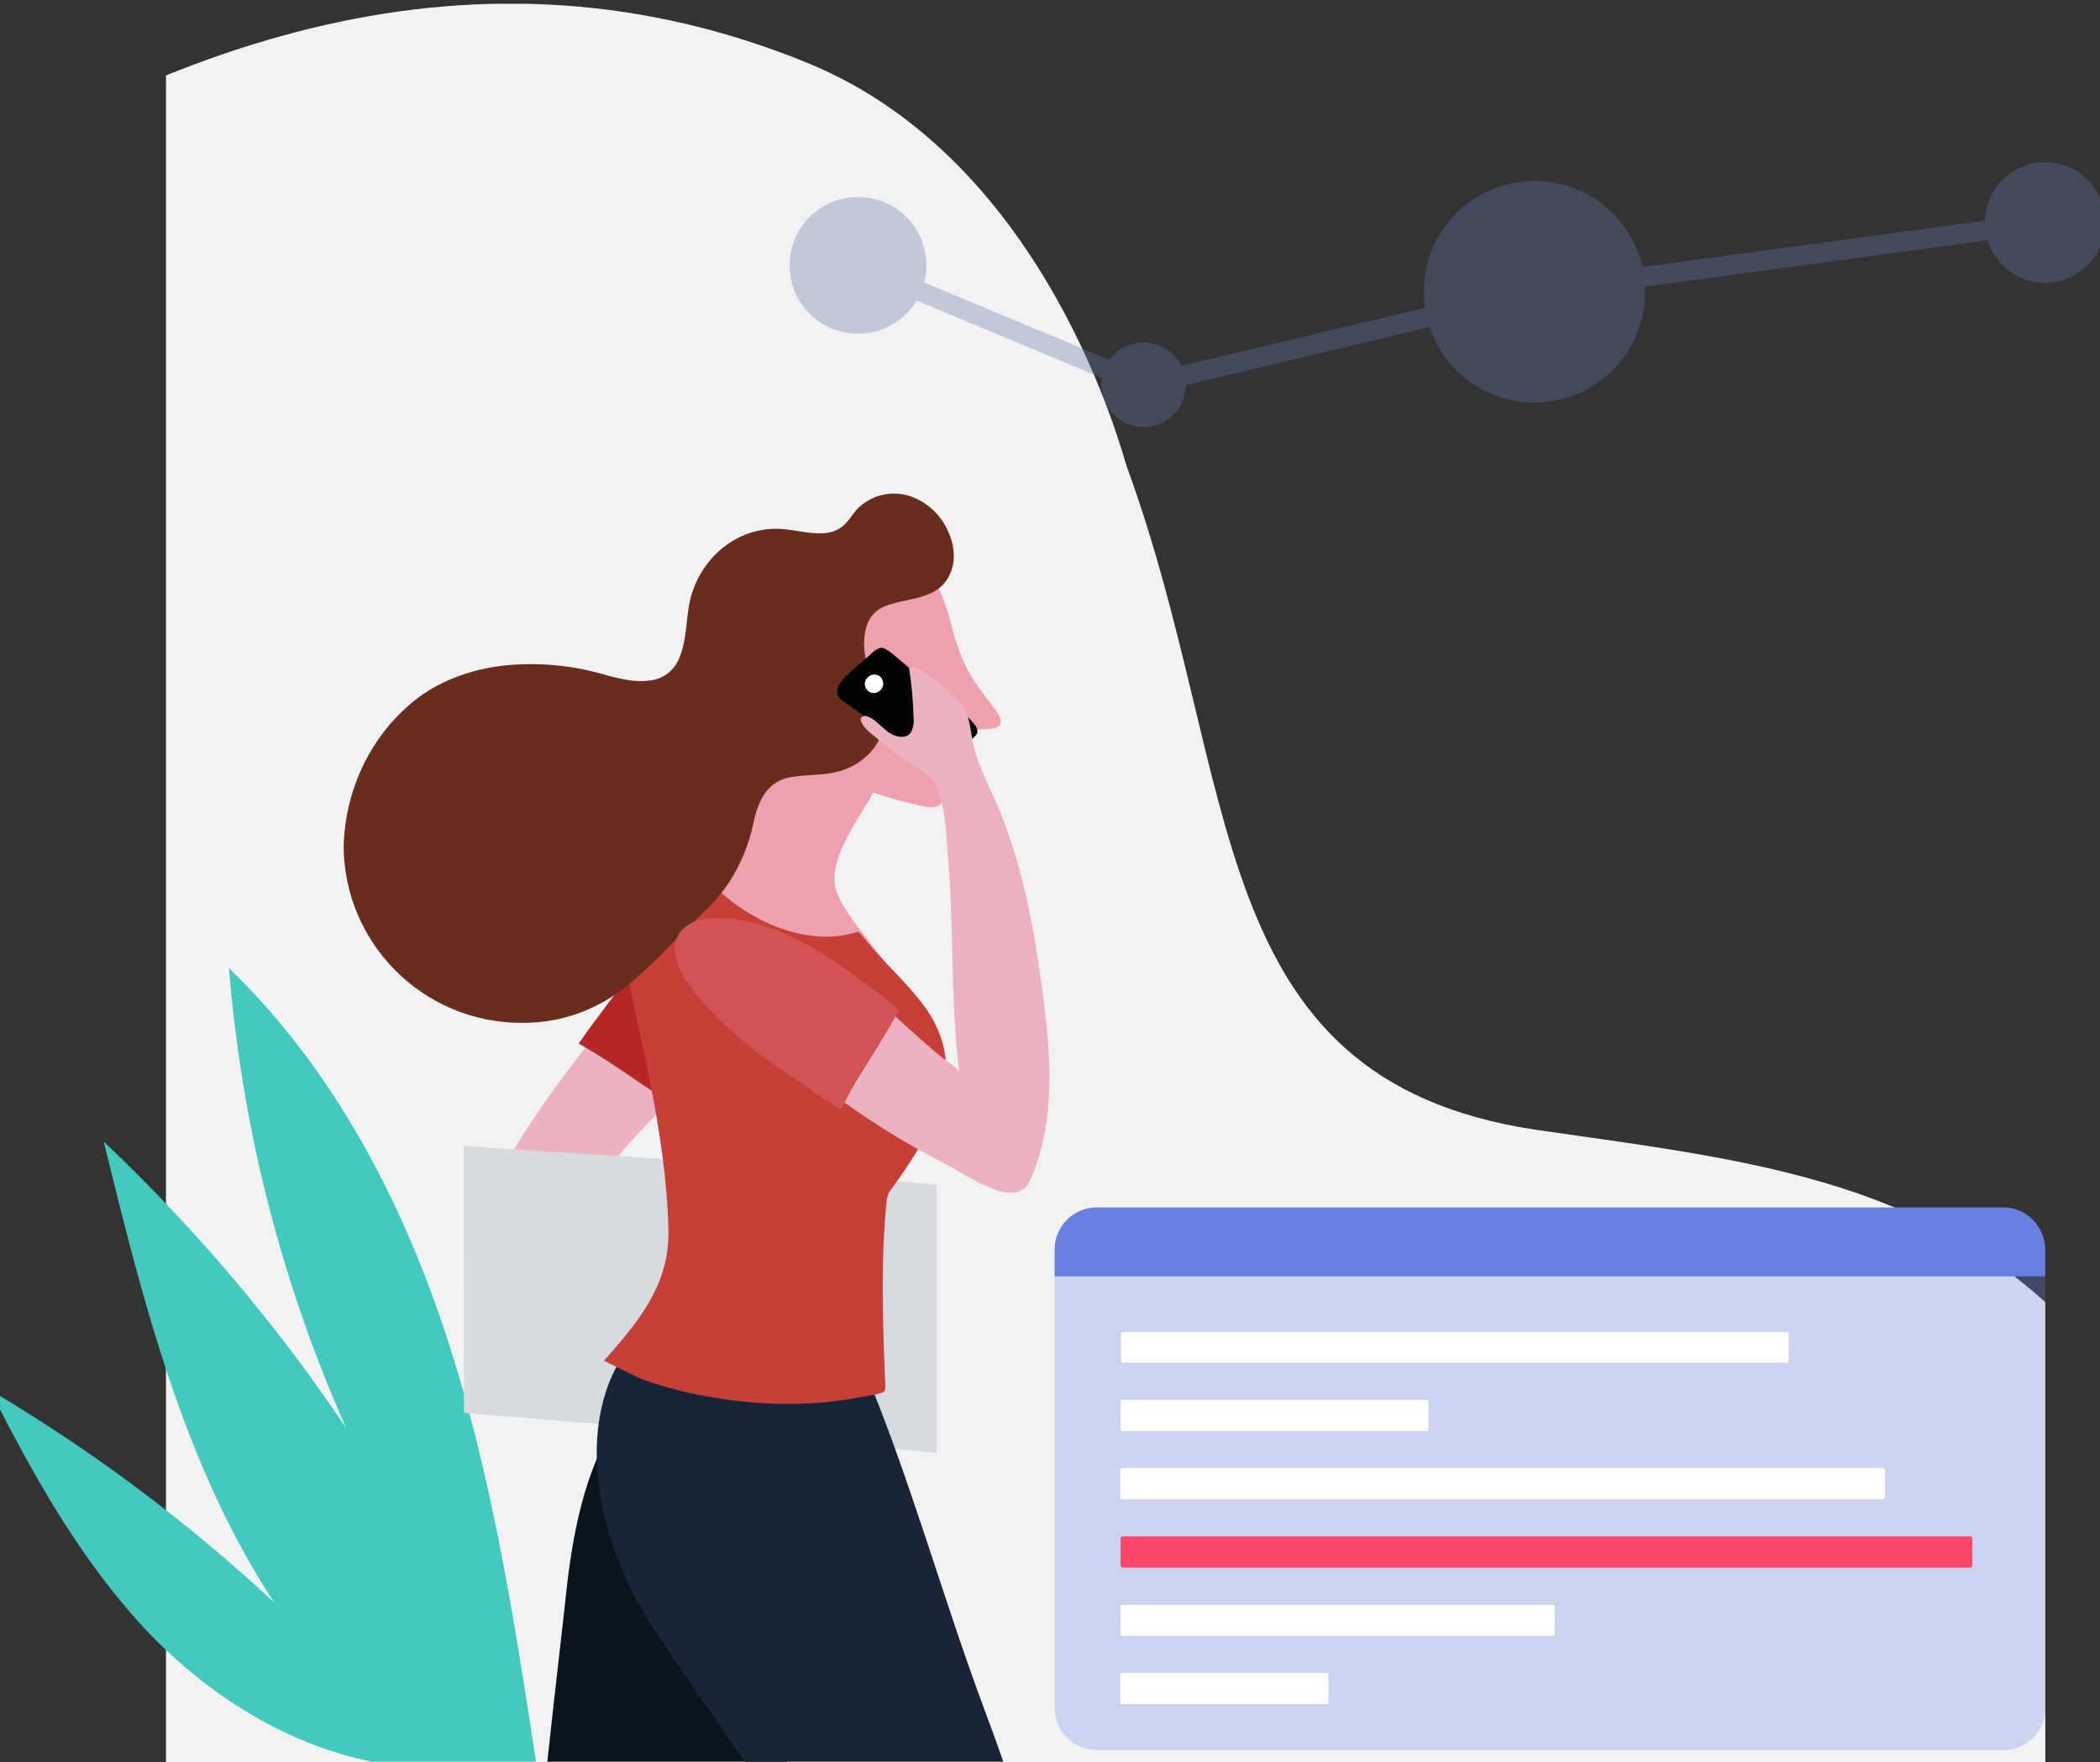 <?xml version="1.0" encoding="utf-8"?>
<!-- Generator: Adobe Illustrator 26.3.1, SVG Export Plug-In . SVG Version: 6.00 Build 0)  -->
<svg version="1.1" id="Layer_1" xmlns="http://www.w3.org/2000/svg" xmlns:xlink="http://www.w3.org/1999/xlink" x="0px" y="0px"
	 viewBox="0 0 556.7 467.2" style="enable-background:new 0 0 556.7 467.2;" xml:space="preserve">
<rect x="0" y="0" width="556.7" height="467.2" fill="#333333" stroke="none"/>
<style type="text/css">
	.st0{clip-path:url(#SVGID_00000164494784051149945110000010250004113855418530_);fill:#F2F2F2;}
	.st1{opacity:0.338;fill:#5F78AC;enable-background:new    ;}
	.st2{opacity:0.28;}
	.st3{clip-path:url(#SVGID_00000083083515747967237400000007821073357897210032_);}
	.st4{fill:#6880E4;}
	.st5{fill:#FFFFFF;}
	.st6{fill:#FC476A;}
	.st7{fill:#44C9C1;}
	.st8{clip-path:url(#SVGID_00000149364995612312924850000012151402515712794250_);}
	.st9{fill:#EDB2C2;}
	.st10{fill:#B52626;}
	.st11{fill:#D7DADF;}
	.st12{fill:#09141E;}
	.st13{fill:#182538;}
	.st14{fill:#EEA0AD;}
	.st15{fill:#C63F39;}
	.st16{fill:#682D1B;}
	.st17{fill:#020202;}
	.st18{fill:#D15454;}
</style>
<g>
	<defs>
		<rect id="SVGID_1_" x="44" y="1" width="498.2" height="466.2"/>
	</defs>
	<clipPath id="SVGID_00000125603245590058148150000012924640970057595793_">
		<use xlink:href="#SVGID_1_"  style="overflow:visible;"/>
	</clipPath>
	
		<path id="Path_251_00000136381365632325980890000010461984600494206854_" style="clip-path:url(#SVGID_00000125603245590058148150000012924640970057595793_);fill:#F2F2F2;" d="
		M298.7,123.7c-0.9-2.2-20.5-80.8-84.6-107C39.8-54.6-121.6,132.5-242.3,254.4c-34.5,33.9-70.2,68.1-92,111.3
		c-25.4,49.5-42.4,137.6-0.3,177.5c96.7,91.8,533.6,66.9,716.8,62.4c26.7-1,127.2-12,151-24.3c72.6-40.9,76.7-150,30-212.5
		c-40.4-55.6-94.2-60.3-156.4-69.3C318.2,286,329.4,207.6,298.7,123.7"/>
</g>
<path id="Path_2529_00000114053232491353689050000001124163510751160973_" class="st1" d="M542.1,43c-8.6,0-15.7,6.9-15.9,15.5
	l-90.8,12.3c-3.6-15.8-19.3-25.7-35.1-22.1c-15,3.4-24.8,17.7-22.5,32.9L313.2,97c-2.8-5.5-9.5-7.8-15.1-5c-1.6,0.8-3,2-4,3.4
	L245,74.9c2.5-9.7-3.3-19.6-13-22.1s-19.6,3.3-22.1,13s3.3,19.6,13,22.1c7.8,2,16-1.3,20.1-8.2l49.1,20.5c-1,6.1,3.1,11.9,9.2,12.9
	s11.9-3.1,12.9-9.2c0.1-0.6,0.2-1.2,0.2-1.8l0,0L379,86.7c5.1,15.4,21.8,23.7,37.1,18.5c12-4,20-15.2,20-27.8c0-0.5,0-0.9,0-1.4
	l90.8-12.3c2.6,8.4,11.5,13.2,19.9,10.6s13.2-11.5,10.6-19.9C555.3,47.5,549.1,43,542.1,43"/>
<g id="Group_927_00000061452549927597123920000018242136631532381611_" transform="translate(-700.23 157.235)">
	<g id="Group_921_00000008144651864126606020000005734241837190671039_" transform="translate(1240.729 1891.164)" class="st2">
		<g id="Group_920_00000027586648947178859720000010169338107006145187_" transform="translate(0 0)">
			<g>
				<g>
					<g>
						<g>
							<g>
								<defs>
									
										<rect id="SVGID_00000038376909645104129180000002933328182748698784_" x="-260.9" y="-1710" width="262.6" height="125.6"/>
								</defs>
								<clipPath id="SVGID_00000055701727223592712340000000912622649846812815_">
									<use xlink:href="#SVGID_00000038376909645104129180000002933328182748698784_"  style="overflow:visible;"/>
								</clipPath>
								
									<g id="Group_919_00000027568063652724601090000005647336552232468118_" style="clip-path:url(#SVGID_00000055701727223592712340000000912622649846812815_);">
									<path id="Path_2530_00000062191325363612862410000008311039031172670635_" class="st4" d="M-260.9-1595.6
										c0,6.2,5,11.2,11.2,11.2l0,0H-9.4c6.2,0,11.2-5,11.2-11.2l0,0V-1710h-262.7L-260.9-1595.6L-260.9-1595.6z"/>
								</g>
							</g>
						</g>
					</g>
				</g>
			</g>
		</g>
	</g>
	<path id="Path_2531_00000076601696378519745510000018399109928100198576_" class="st4" d="M1231.3,162.9H991
		c-6.2,0-11.2,5-11.2,11.2l0,0v7.1h262.6v-7.1C1242.4,167.9,1237.4,162.9,1231.3,162.9L1231.3,162.9"/>
	<path id="Path_2532_00000131355085141191111370000003829768499570889093_" class="st5" d="M1173.9,204.1h-176
		c-0.3,0-0.5-0.2-0.5-0.5l0,0v-7.2c0-0.3,0.2-0.5,0.5-0.5l0,0h176c0.3,0,0.5,0.2,0.5,0.5l0,0v7.2
		C1174.4,203.9,1174.1,204.1,1173.9,204.1L1173.9,204.1"/>
	<path id="Path_2533_00000170238604482968659270000009013087800570871994_" class="st5" d="M1078.5,222.2h-80.8
		c-0.2,0-0.4-0.2-0.4-0.4l0,0v-7.5c0-0.2,0.2-0.4,0.4-0.4l0,0h80.8c0.2,0,0.4,0.2,0.4,0.4l0,0v7.5
		C1078.8,222.1,1078.7,222.2,1078.5,222.2L1078.5,222.2"/>
	<path id="Path_2534_00000036934704187494852920000005518280202133576366_" class="st5" d="M1199.3,240.3H997.8
		c-0.3,0-0.6-0.2-0.6-0.6l0,0v-7.1c0-0.3,0.2-0.6,0.6-0.6l0,0h201.5c0.3,0,0.6,0.2,0.6,0.6l0,0v7.1
		C1199.9,240.1,1199.6,240.3,1199.3,240.3L1199.3,240.3"/>
	<path id="Path_2535_00000036224001705794563260000008824051713706957702_" class="st5" d="M1112,276.5H997.7
		c-0.2,0-0.4-0.2-0.4-0.4v-7.4c0-0.2,0.2-0.4,0.4-0.4H1112c0.2,0,0.4,0.2,0.4,0.4v7.4C1112.4,276.3,1112.2,276.5,1112,276.5"/>
	<path id="Path_2536_00000046297174581038832790000015297214636426777241_" class="st5" d="M1052.1,294.6h-54.6
		c-0.2,0-0.3-0.1-0.3-0.3l0,0v-7.7c0-0.2,0.1-0.3,0.3-0.3l0,0h54.6c0.2,0,0.3,0.1,0.3,0.3l0,0v7.7
		C1052.4,294.5,1052.3,294.6,1052.1,294.6L1052.1,294.6"/>
	<path id="Path_2537_00000053542450660466372780000007271764757202596763_" class="st6" d="M1222.5,258.4H997.9
		c-0.3,0-0.6-0.3-0.6-0.6l0,0v-7.1c0-0.3,0.3-0.6,0.6-0.6l0,0h224.6c0.3,0,0.6,0.3,0.6,0.6l0,0v7.1
		C1223.1,258.2,1222.8,258.4,1222.5,258.4L1222.5,258.4"/>
</g>
<path id="Path_575_00000177486237638415440410000015881486197356751790_" class="st7" d="M98.6,467.1c-23.9-4.8-45.7-19.1-62-37.2
	c-16.3-18.2-28.2-39.5-39.2-61.3c27.1,16,52.3,34.9,75.3,56.3c-24-36.5-34.8-79.8-45.2-122.2c24.2,22.9,45.8,48.4,64.3,76
	c-17.2-38.6-27.7-79.8-31.1-122c27.6,26.6,45.9,61.6,57.8,98s17.8,74.5,23.6,112.4H98.6z"/>
<g>
	<defs>
		<rect id="SVGID_00000162316001751961988430000005525845275144667029_" x="44" y="1" width="348" height="466.1"/>
	</defs>
	<clipPath id="SVGID_00000096782219171649968990000016674013065807173791_">
		<use xlink:href="#SVGID_00000162316001751961988430000005525845275144667029_"  style="overflow:visible;"/>
	</clipPath>
	<g style="clip-path:url(#SVGID_00000096782219171649968990000016674013065807173791_);">
		<g id="Group_917_00000096037174915876678300000002562811293663761566_">
			<path id="Path_2517_00000080204342342746175790000010365089909152196779_" class="st9" d="M202.4,237.6
				c3.7,5.4,0.2,14.8-1.6,20.4c-4.2,13-12.9,23.3-22.3,32.9c-3,3-6,6.1-8.9,9.2c-1.4,1.5-2.8,3-4.2,4.6c-1,1.2-2.3,3.5-4,3.8
				c6-0.5,11.9-0.7,17.9-0.7c-8.4,7.8-16.4,16.2-24.6,24.3c-7.7-0.6-15.2-2.6-22.2-6c-15.8-8,46.2-76.5,51.2-82.3
				c1.5-1.8,3.1-3.5,4.8-5.1C192.1,235.5,199.1,232.7,202.4,237.6"/>
			<path id="Path_2518_00000134242464951820487950000005800677060180719792_" class="st10" d="M200.7,235.1
				c4.5,2.3,5.1,8.3,4.5,13.3c-1.9,15.3-11.5,27.2-20.9,38.8c-1.7,2.1-3.4,4-5.2,5.9c-7.2-4.1-13.8-9.2-20.8-13.5
				c-1.6-1-3.3-2-4.9-2.9c1.6-2.3,3.3-4.7,5-6.9c6.2-8.4,12.4-16.9,19.9-24.2c3.3-3.2,6.9-6.1,10.8-8.5
				C192.5,235,197,233.3,200.7,235.1"/>
			<path id="Path_2519_00000083076475894457658810000017524930894637679744_" class="st11" d="M122.9,303.8
				c10.4,0.8,20.9,1.5,31.5,2.1c27.5,1.6,55.2,4.5,83,7.2c3.6,0.4,7.3,0.7,10.9,1v71.1c-41.8-3.8-83.6-7.1-125.3-10.6L122.9,303.8z"
				/>
			<path id="Path_2520_00000018928694633532560710000007099956233392349616_" class="st12" d="M70.6,650.3c2.4-3.3,4.8-6.6,7.1-9.9
				c0.7-1.1,1.5-2.1,2.2-3.2c9.2-13.2,17.8-27.3,26.9-40.8c4.6-6.9,9.4-13.7,14.6-20.2c2.6-3.3,5.2-6.5,8-9.6
				c2.2-2.5,4.9-4.4,7.1-6.9c2.3-2.6,3.8-5.9,4.2-9.4c0.6-5.4-0.1-10.8-0.1-16.1c0.4-36.1,5.1-72.4,9.1-108.2
				c0.2-1.8,0.4-3.6,0.6-5.5c1.9-16.6,5.6-33.7,15.5-47.5c5.4-7.4,12.1-13.7,19.8-18.5c1.8-1.2,4-1.5,6.1-0.9
				c1.2,0.1,2.3,0.5,3.2,1.1c12.8,8.3,24.7,17.7,36.5,27.3c1.8,1.5,3.4,4.2,2.8,6.6c-8.1,31.3-20.4,61.2-29.8,92.1
				c-4.3,14.3-9.4,28.5-14.1,42.8c-5.8,17.7-10.8,36.8-19.2,53.4c-1.7,3.4-3.6,6.8-5.6,10.1c0,0,0,0.1-0.1,0.1
				c-6.2,9.9-13.2,19.2-21.1,27.8c-9.9,10.7-20.4,20.9-31.4,30.5c-7.3,6.4-14.7,12.8-22.2,18.9c-4.8,4-9.7,8-14.7,11.9
				c-4.1-5.4-7.9-11-11.4-16.8C63.4,657.5,69.5,651.8,70.6,650.3"/>
			<path id="Path_2521_00000011750485959526477180000007511526876964691589_" class="st13" d="M164.2,361c3.3-5.6,8.5-10.8,13.8-5.6
				c5.3,0.7,10.4,1.8,15.6,2.5c9.6-0.2,19.2,0,28.8,0.3c2.3,0.1,5.3,1.3,6.2,3.6c12.6,29.8,21,61,32.3,91.3
				c5.3,14,9.9,28.4,14.8,42.5c4.7,13.6,9.6,27.2,13.3,41.2c2.5,9.5,4.5,19.1,6.4,28.7c9.2,45.6,18.4,91.2,27.6,136.9
				c-8.4,0.5-16.8,1.1-25.2,1.4c-20.6-45.4-41.3-92.8-39.9-142.6c0.7-4-0.7-8.1-3.7-10.9c-8.4-10.1-15.4-21.2-22.3-32.4
				c-18.6-29.8-40-57.6-59.2-87c-11.5-17.6-19-43.1-11.5-63.6C162,365.2,163,363,164.2,361"/>
			<path id="Path_2522_00000037689434555383991260000007845773014752939146_" class="st14" d="M176.5,231.6c1.2-6.3,3.2-12.3,6-18.1
				c1.6-3.4,3.6-6.6,6-9.5c4.6-5.3,10.7-8.9,17.6-10.3h0.1c0-0.1,0-0.1,0-0.2c0-2.1,0-4.2,0.1-6.3c0.1-4.5,0.5-8.9,1.2-13.3
				c0.9-6.3,3-12.3,6.2-17.9c2.1-3.6,5-6.9,8.8-8.6c3-1.2,6.2-1.8,9.4-1.7c3.4-0.1,6.8,0,10.2,0.1c0.5,0,1,0.1,1.5,0.3
				c0.4,0.3,0.8,0.7,1,1.2c1.4,2.6,2.8,5.3,3.9,8c1.2,2.5,2.2,5.1,3,7.8c1.4,5.7,3,11.4,6.1,16.4c2,3.3,4.6,6.3,6.8,9.5
				c0.7,1,1.3,2.4,0.6,3.3c-0.6,0.6-1.5,0.9-2.3,0.9l-4.1,0.3c-0.4,0-0.8,0.1-1.1,0.3c-0.4,0.4-0.6,0.9-0.6,1.5
				c-0.9,5.8-3,11.2-6.2,16.1c-0.5,0.9-1.1,1.7-2,2.3c-1,0.4-2.2,0.5-3.2,0.2c-4.8-0.9-9.5-2.2-14-3.8c-0.9,1.9-2.1,3.6-3.2,5.4
				c-3.3,5.5-9.1,14.6-6.4,21.2c1.9,4.9,5.9,9.4,9,13.6c2.2,2.9,4.4,5.8,6.8,8.7c1.4,1.7,5.5,4.6,4.2,7.1c-1,2-4.6,4.1-6.3,5.4
				c-2.4,1.9-5,3.5-7.7,4.9c-4.9,2.6-10.5,3.7-16.1,3.1c-6.7-0.9-12.6-4.9-18.1-8.8c-2.9-2-5.8-4.1-7.7-7.1
				c-1.6-2.6-2.2-5.6-3.3-8.4c-2-5.3-5.5-10.1-6.2-15.7C175.7,237.1,175.9,234.3,176.5,231.6"/>
			<path id="Path_2523_00000085935159271847172450000001229332502322666417_" class="st15" d="M177.2,326.5
				c-0.5-26.2-8-52.7-13.1-78.4c4.7-1.7,9.1-4,13.3-6.8c4.1-1.8,7.9-4.2,11.4-6.9c9.8,10.1,25.7,17,38.7,12.6c0.5,0.5,1,1,1.4,1.5
				c5,6.4,11.4,11.8,16.2,18.4c4.2,5.8,6.6,12.7,5.3,19.9c-2.2,11.8-8.4,20.5-14.8,29.5c-0.2,0.5-0.3,1-0.5,1.6
				c-1.7,16.5-1.1,32.9-0.4,49.5c0,0.4,0,0.9-0.1,1.3c-0.2,0.9-6,1.6-6.9,1.8c-3,0.6-6,1-9,1.3c-10.1,0.9-20.3,0.4-30.3-1.4
				c-6.2-1-12.3-2.6-18.2-4.7c-1-0.4-10-4.9-10.1-4.9C168.9,350.8,177.4,341,177.2,326.5"/>
			<path id="Path_2524_00000086675850533270085170000010620410069360136101_" class="st16" d="M102.5,193.1c2-2.5,4.3-4.8,6.8-6.9
				c8.4-6.9,19.2-9.9,29.9-10.1c5.4-0.1,10.8,0.4,16,1.5c5.7,1.2,11.4,3.7,17.3,2.8c3.1-0.4,5.8-2.3,7.2-5.1
				c2.1-4.3,2.1-9.1,2.8-13.8c1.7-12.4,12.4-22.4,25.3-21.2c5.3,0.5,11.4,2.6,15.5-0.7c1.6-1.3,2.6-3.1,3.9-4.6
				c3.5-3.6,8.7-5,13.6-3.6c4.8,1.5,8.6,5,10.6,9.6c1.7,3.7,2.1,8.3,0.1,11.9c-3.4,6.3-11,5.5-16.8,7.8c-6.2,2.4-6.3,9.9-4.9,15.4
				c1.2,4.7,3.9,9.3,4.3,14.3c0.4,5.6-3.2,10-7.9,12.6c-5.3,2.9-10.5,2.1-16.3,3c-6.6,1-9,6.5-10.2,12.4c-1.2,5.6-3.4,11-6.6,15.8
				c-3.2,4.8-7.3,8.3-11.4,12.3c-5.8,5.9-11.4,12.1-18.2,16.9c-7.4,5.2-16.2,7.9-25.3,7.8c-26,0-47.1-21.1-47.1-47.1
				C91.5,212.7,95.4,201.9,102.5,193.1"/>
			<path id="Path_2525_00000060007157926802196880000015940471511195504552_" class="st17" d="M222.7,181.1c0.8-1,1.6-2,2.6-2.8
				c1.5-1.4,3.1-2.7,4.7-4.1c1.1-0.9,2.8-3,4.4-2.3c1,0.5,1.8,1.1,2.6,1.8c4,3.3,7.8,6.8,11.9,10c1.9,1.5,3.8,2.9,5.5,4.4
				c1,0.8,1.9,1.7,2.8,2.7c0.7,0.8,1.8,1.8,1.9,2.9c0.2,1.1-0.9,1.7-1.6,2.4c-0.8,0.8-1.7,1.7-2.5,2.5l-4.9,4.9
				c-0.5,0.6-1.1,1-1.8,1.2c-1.2,0.2-2.3-0.7-3.2-1.5c-6.3-5.9-13.1-11.4-20.3-16.4c-1.1-0.8-2.7-1.6-2.9-3.1
				C221.9,182.8,222.1,181.8,222.7,181.1"/>
			<path id="Path_2526_00000167378975309316706660000005865342432595023238_" class="st5" d="M230.7,179.1L230.7,179.1
				c1.2-0.6,2.7-0.1,3.2,1.1c0.6,1.2,0.1,2.6-1.1,3.2c0,0-0.1,0-0.1,0.1l0,0c-1.2,0.6-2.6,0.1-3.2-1.1
				C228.9,181.2,229.4,179.8,230.7,179.1C230.6,179.1,230.7,179.1,230.7,179.1"/>
			<path id="Path_2527_00000174592462472743920660000010318198599178259842_" class="st9" d="M181.9,246.6
				c5.3-3.9,14.8-0.8,20.4,0.8c13.2,3.7,23.8,12,33.8,21c3.2,2.9,6.3,5.7,9.5,8.5c1.6,1.4,3.1,2.7,4.8,4c1.2,1,3.6,2.1,3.9,3.8
				c-1.5-12.4-1.7-24.8-2-37.2c-0.2-6.8-0.4-13.7-1-20.5c-0.5-5.6-0.6-12.9-3-18.1c-1.5-3.3-4.3-4.8-7.2-6.7
				c-3.6-2.5-7.1-5.1-10.4-7.9c-0.7-0.6-1.3-1.2-1.8-1.9c-0.3-0.4-1.2-1.8-0.5-2.2c0.5-0.4,1.1-0.5,1.6-0.2c0.6,0.2,1.1,0.5,1.7,0.9
				c1,0.8,2,1.7,3,2.6c1.9,1.7,5.2,2.8,6.7,0.8c0.6-1,0.9-2.3,0.8-3.5c-0.1-4.6-0.5-9.1-1.2-13.6c0.5-0.1,1-0.1,1.5-0.1
				c1.3,0,1.9,0.7,2.9,1.4c0.8,0.6,1.7,1.2,2.5,1.8c1.6,1.2,3.2,2.6,4.7,3.9c3.7,3.4,4.3,6.2,5,11c0.9,6,3.8,11.5,6.3,17.1
				c6.9,15.8,10.1,32.9,12.4,50c2.3,17.1,3.8,35.2-3.3,50.8c-3.8,8.2-17.2-1.9-22-4.3c-23-11.5-42.3-27.7-62.2-43.6
				c-1.9-1.4-3.6-2.9-5.3-4.6C180.2,257,177.1,250.2,181.9,246.6"/>
			<path id="Path_2528_00000082354564190164564000000010960901889399934120_" class="st18" d="M179.5,248.5c2.1-4.5,8.1-5.5,13.1-5
				c15.4,1.3,27.6,10.4,39.6,19.3c2.1,1.6,4.1,3.3,6.1,5c-3.8,7.3-8.6,14.1-12.7,21.3c-0.9,1.7-1.8,3.4-2.7,5.1
				c-2.4-1.5-4.8-3.1-7.1-4.7c-8.6-5.8-17.4-11.7-24.9-18.9c-3.3-3.2-6.3-6.7-8.9-10.5C179.7,256.6,177.8,252.2,179.5,248.5"/>
		</g>
	</g>
</g>
</svg>
